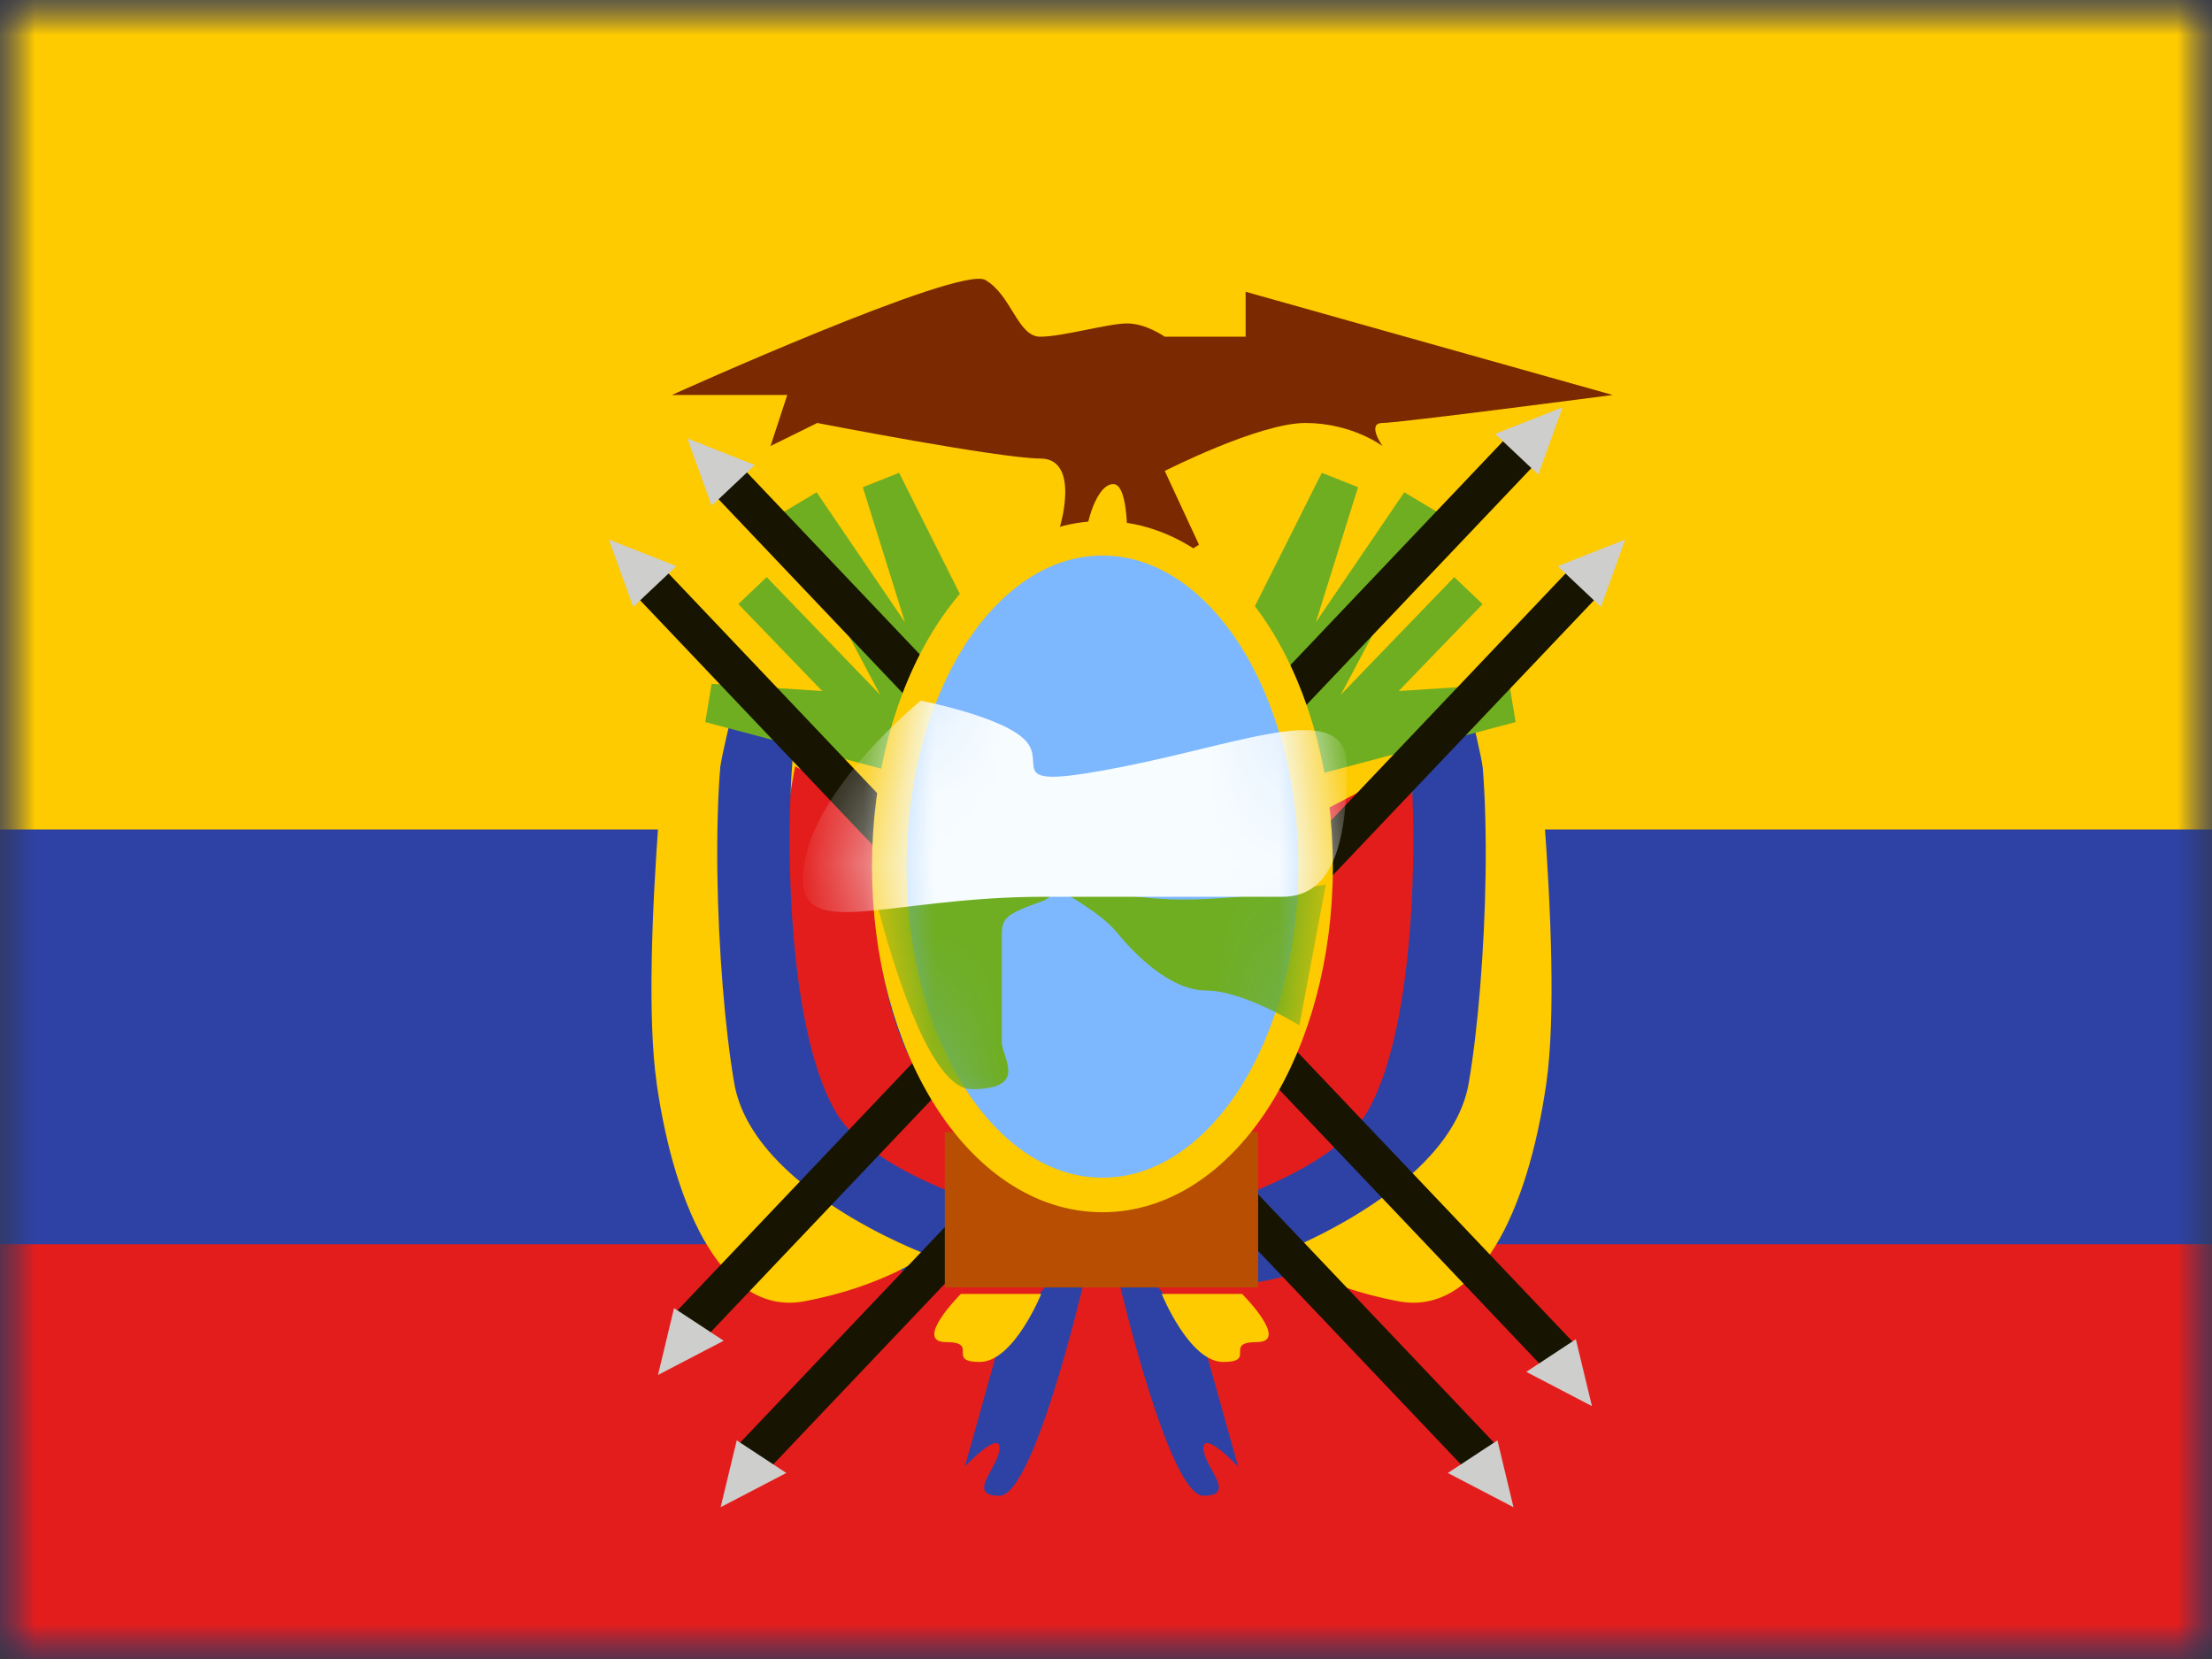<svg xmlns="http://www.w3.org/2000/svg" width="32" height="24" fill="none"><rect width="100%" height="100%" fill="#333333" stroke="none"/><mask id="a" width="32" height="24" x="0" y="0" maskUnits="userSpaceOnUse" style="mask-type:luminance"><path fill="#fff" d="M0 0h32v24H0z"/></mask><g mask="url(#a)"><path fill="#2E42A5" fill-rule="evenodd" d="M0 0v24h32V0H0z" clip-rule="evenodd"/><mask id="b" width="32" height="24" x="0" y="0" maskUnits="userSpaceOnUse" style="mask-type:luminance"><path fill="#fff" fill-rule="evenodd" d="M0 0v24h32V0H0z" clip-rule="evenodd"/></mask><g mask="url(#b)"><path fill="#FECA00" fill-rule="evenodd" d="M0 0v12h32V0H0z" clip-rule="evenodd"/><path fill="#E31D1C" fill-rule="evenodd" d="M0 18v6h32v-6H0z" clip-rule="evenodd"/><path fill="#7B2900" fill-rule="evenodd" d="M9.719 5.714s4.156-1.877 4.534-1.664c.377.213.469.821.795.821.326 0 .982-.192 1.257-.192.274 0 .545.192.545.192h1.17v-.65l5.309 1.493s-3.096.405-3.33.405c-.233 0 0 .333 0 .333s-.441-.333-1.114-.333c-.672 0-2.035.694-2.035.694l.495 1.067-.495.313-.545-.313s.035-.877-.2-.877c-.235 0-.406.563-.406.877 0 .313-.651.313-.651.313l.29-.587s.29-.973-.29-.973-3.225-.514-3.225-.514l-.676.333.242-.738h-1.67z" clip-rule="evenodd"/><path fill="#E31D1C" fill-rule="evenodd" d="M11.503 15.775c-.649-1.458 0-4.688 0-4.688l1.26.661c-.149.754-.172 2.178.3 3.343.471 1.165 2.255 2.083 2.255 2.083s.9.2-.468.345c-1.367.144-2.698-.286-3.347-1.744zm3.232 5.742c-.406 0 .812-2.709.812-2.709l.376-.753s.046 3.19-.211 3.462c-.165.175-.353.126-.574.068a1.536 1.536 0 0 0-.403-.068z" clip-rule="evenodd"/><path fill="#2E42A5" fill-rule="evenodd" d="M10.328 15.298c-.543-2.177.305-5.133.305-5.133l.853.61c-.125 1.125-.125 4.036.596 5.297.722 1.262 3.888 1.791 3.888 1.791s-.625.462-1.77.678c-1.145.216-3.328-1.066-3.872-3.243zm3.63 5.92.501-1.793.708-.866h.509s-.716 3.08-1.217 3.08c-.325 0-.227-.178-.12-.376.059-.107.12-.219.12-.313 0-.266-.502.267-.502.267z" clip-rule="evenodd"/><path fill="#FECA00" fill-rule="evenodd" d="M9.5 15.671c-.27-1.873.269-6.35.269-6.35l.853.609c-.385 1.085-.266 4.196 0 5.741.267 1.545 2.786 2.477 2.786 2.477s-.625.462-1.77.677c-1.145.216-1.869-1.28-2.139-3.154zm4.188 3.745c-.486 0 .212-.697.212-.697h1.163s-.398.984-.89.984c-.245 0-.245-.072-.244-.144 0-.072.001-.143-.241-.143z" clip-rule="evenodd"/><path fill="#E31D1C" fill-rule="evenodd" d="M20.366 15.775c.649-1.458 0-4.688 0-4.688l-1.26.661c.149.754.172 2.178-.3 3.343-.471 1.165-2.255 2.083-2.255 2.083s-.9.2.468.345c1.367.144 2.698-.286 3.347-1.744zm-3.232 5.742c.406 0-.812-2.709-.812-2.709l-.376-.753s-.046 3.19.211 3.462c.165.175.353.126.574.068.123-.033.257-.068.403-.068z" clip-rule="evenodd"/><path fill="#2E42A5" fill-rule="evenodd" d="M21.54 15.298c.544-2.177-.304-5.133-.304-5.133l-.853.61c.125 1.125.125 4.036-.596 5.297-.722 1.262-3.887 1.791-3.887 1.791s.624.462 1.77.678c1.144.216 3.327-1.066 3.87-3.243zm-3.628 5.92-.502-1.793-.708-.866h-.509s.717 3.08 1.217 3.08c.325 0 .227-.178.12-.376-.059-.107-.12-.219-.12-.313 0-.266.502.267.502.267z" clip-rule="evenodd"/><path fill="#FECA00" fill-rule="evenodd" d="M22.37 15.671c.27-1.873-.27-6.35-.27-6.35l-.853.609c.386 1.085.266 4.196 0 5.741s-2.786 2.477-2.786 2.477.625.462 1.77.677c1.145.216 1.87-1.28 2.139-3.154zm-4.189 3.745c.486 0-.212-.697-.212-.697h-1.163s.398.984.89.984c.246 0 .245-.072.244-.144 0-.072-.001-.143.241-.143z" clip-rule="evenodd"/><path fill="#6FAE21" d="m10.203 10.446.092-.553 1.6.104-1.214-1.258.41-.39 1.642 1.702-1.404-2.64.485-.289 1.278 1.88-.61-1.954.525-.208 1.966 3.92-.755-.049.074.237.642.17-.146.543-.298-.078.278.89-.482-.71.84 1.58-2.066-2.14-2.857-.757zm11.723 0-.092-.553-1.6.104 1.214-1.258-.41-.39-1.642 1.702 1.404-2.64-.485-.289-1.279 1.88.61-1.954-.524-.208-1.966 3.92.754-.049-.073.237-.642.17.146.543.297-.078-.278.89.483-.71-.84 1.58 2.066-2.14 2.857-.757z"/><path fill="#171401" d="m11.067 21.311-.413-.385L22.844 8.09l.413.386-12.19 12.834z"/><path fill="#CECECC" fill-rule="evenodd" d="m22.535 8.19.625.59.352-.975-.977.385zM11.376 21.309l-.718-.472-.233.967.95-.495z" clip-rule="evenodd"/><path fill="#171401" d="m10.16 19.398-.412-.386 12.19-12.834.413.386-12.19 12.834z"/><path fill="#CECECC" fill-rule="evenodd" d="m21.629 6.277.625.589.352-.974-.977.385zM10.47 19.396l-.719-.472-.232.967.95-.495z" clip-rule="evenodd"/><path fill="#171401" d="m21.254 21.311.412-.385L9.476 8.09l-.413.386 12.19 12.834z"/><path fill="#CECECC" fill-rule="evenodd" d="m9.785 8.19-.625.59-.352-.975.977.385zm11.16 13.119.718-.472.232.967-.95-.495z" clip-rule="evenodd"/><path fill="#171401" d="m22.389 19.849.412-.386L10.61 6.628l-.413.386 12.19 12.835z"/><path fill="#CECECC" fill-rule="evenodd" d="m10.92 6.727-.625.59-.352-.975.977.385zm11.16 13.119.717-.472.233.968-.95-.496z" clip-rule="evenodd"/><path fill="#B74E01" d="M13.668 16.375h4.533v2.25h-4.533z"/><path fill="#7DB8FF" stroke="#FECA00" stroke-width=".5" d="M15.949 17.287c.898 0 1.675-.578 2.215-1.435.541-.86.868-2.033.868-3.315s-.327-2.455-.868-3.315c-.54-.857-1.317-1.435-2.215-1.435-.9 0-1.676.578-2.216 1.435-.541.86-.868 2.033-.868 3.315s.327 2.455.868 3.315c.54.857 1.317 1.435 2.216 1.435z"/><mask id="c" width="8" height="11" x="12" y="7" maskUnits="userSpaceOnUse" style="mask-type:luminance"><path fill="#fff" stroke="#fff" stroke-width=".5" d="M15.949 17.287c.898 0 1.675-.578 2.215-1.435.541-.86.868-2.033.868-3.315s-.327-2.455-.868-3.315c-.54-.857-1.317-1.435-2.215-1.435-.9 0-1.676.578-2.216 1.435-.541.86-.868 2.033-.868 3.315s.327 2.455.868 3.315c.54.857 1.317 1.435 2.216 1.435z"/></mask><g fill-rule="evenodd" clip-rule="evenodd" mask="url(#c)"><path fill="#6FAE21" d="M12.881 12.61h1.612s1.109.245.554.439c-.554.193-.554.257-.554.532v1.5c0 .215.395.676-.436.676S12.51 12.34 12.51 12.34l.371.269zm6.299.186s-1.498.296-2.524.197c-1.026-.098-1.476-.197-1.476-.197s.715.372.969.684c.254.311.774.85 1.305.85.53 0 1.344.503 1.344.503l.382-2.037z"/><path fill="#F7FCFF" d="M13.32 10.136s1.235.238 1.532.596c.297.357-.393.714 1.406.357 1.8-.357 3.227-.98 3.227 0s-.157 1.884-.931 1.884H15.11c-2.36 0-3.648.722-3.482-.44.165-1.162 1.692-2.397 1.692-2.397z"/></g></g></g></svg>